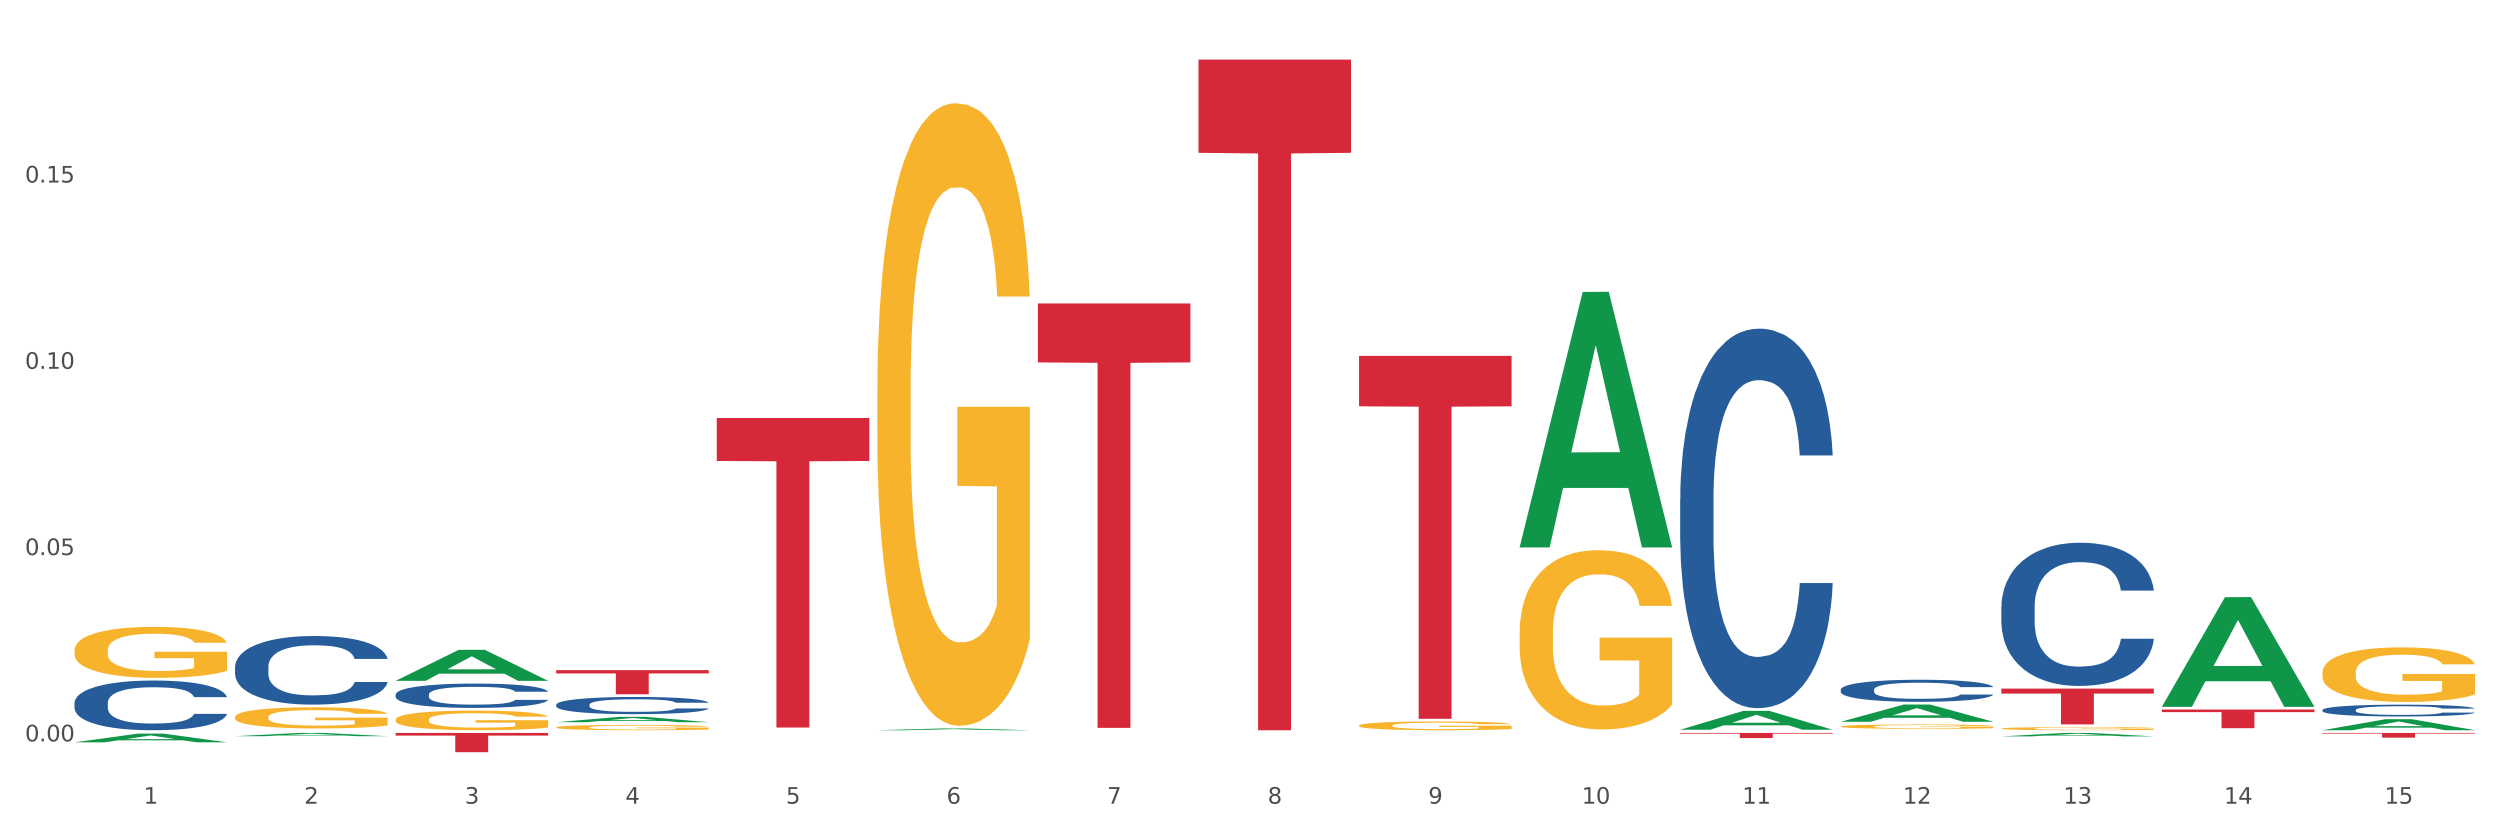 <?xml version="1.0" encoding="utf-8" standalone="no"?>
<!DOCTYPE svg PUBLIC "-//W3C//DTD SVG 1.1//EN"
  "http://www.w3.org/Graphics/SVG/1.1/DTD/svg11.dtd">
<svg xmlns:xlink="http://www.w3.org/1999/xlink" width="1080pt" height="360pt" viewBox="0 0 1080 360" xmlns="http://www.w3.org/2000/svg" version="1.1">
 <rect x="0" y="0" width="1080" height="360" fill="#333333" stroke="none"/>
 <defs>
  <style type="text/css">*{stroke-linejoin: round; stroke-linecap: butt}</style>
 </defs>
 <g id="figure_1">
  <g id="patch_1">
   <path d="M 0 360 
L 1080 360 
L 1080 0 
L 0 0 
z
" style="fill: #ffffff; stroke: #ffffff; stroke-linejoin: miter"/>
  </g>
  <g id="axes_1">
   <g id="matplotlib.axis_1">
    <g id="xtick_1">
     <g id="text_1">
      <!-- 1 -->
      <g style="fill: #4d4d4d" transform="translate(62.07 347.204) scale(0.096 -0.096)">
       <defs>
        <path id="DejaVuSans-31" d="M 794 531 
L 1825 531 
L 1825 4091 
L 703 3866 
L 703 4441 
L 1819 4666 
L 2450 4666 
L 2450 531 
L 3481 531 
L 3481 0 
L 794 0 
L 794 531 
z
" transform="scale(0.016)"/>
       </defs>
       <use xlink:href="#DejaVuSans-31"/>
      </g>
     </g>
    </g>
    <g id="xtick_2">
     <g id="text_2">
      <!-- 2 -->
      <g style="fill: #4d4d4d" transform="translate(131.436 347.204) scale(0.096 -0.096)">
       <defs>
        <path id="DejaVuSans-32" d="M 1228 531 
L 3431 531 
L 3431 0 
L 469 0 
L 469 531 
Q 828 903 1448 1529 
Q 2069 2156 2228 2338 
Q 2531 2678 2651 2914 
Q 2772 3150 2772 3378 
Q 2772 3750 2511 3984 
Q 2250 4219 1831 4219 
Q 1534 4219 1204 4116 
Q 875 4013 500 3803 
L 500 4441 
Q 881 4594 1212 4672 
Q 1544 4750 1819 4750 
Q 2544 4750 2975 4387 
Q 3406 4025 3406 3419 
Q 3406 3131 3298 2873 
Q 3191 2616 2906 2266 
Q 2828 2175 2409 1742 
Q 1991 1309 1228 531 
z
" transform="scale(0.016)"/>
       </defs>
       <use xlink:href="#DejaVuSans-32"/>
      </g>
     </g>
    </g>
    <g id="xtick_3">
     <g id="text_3">
      <!-- 3 -->
      <g style="fill: #4d4d4d" transform="translate(200.802 347.204) scale(0.096 -0.096)">
       <defs>
        <path id="DejaVuSans-33" d="M 2597 2516 
Q 3050 2419 3304 2112 
Q 3559 1806 3559 1356 
Q 3559 666 3084 287 
Q 2609 -91 1734 -91 
Q 1441 -91 1130 -33 
Q 819 25 488 141 
L 488 750 
Q 750 597 1062 519 
Q 1375 441 1716 441 
Q 2309 441 2620 675 
Q 2931 909 2931 1356 
Q 2931 1769 2642 2001 
Q 2353 2234 1838 2234 
L 1294 2234 
L 1294 2753 
L 1863 2753 
Q 2328 2753 2575 2939 
Q 2822 3125 2822 3475 
Q 2822 3834 2567 4026 
Q 2313 4219 1838 4219 
Q 1578 4219 1281 4162 
Q 984 4106 628 3988 
L 628 4550 
Q 988 4650 1302 4700 
Q 1616 4750 1894 4750 
Q 2613 4750 3031 4423 
Q 3450 4097 3450 3541 
Q 3450 3153 3228 2886 
Q 3006 2619 2597 2516 
z
" transform="scale(0.016)"/>
       </defs>
       <use xlink:href="#DejaVuSans-33"/>
      </g>
     </g>
    </g>
    <g id="xtick_4">
     <g id="text_4">
      <!-- 4 -->
      <g style="fill: #4d4d4d" transform="translate(270.169 347.204) scale(0.096 -0.096)">
       <defs>
        <path id="DejaVuSans-34" d="M 2419 4116 
L 825 1625 
L 2419 1625 
L 2419 4116 
z
M 2253 4666 
L 3047 4666 
L 3047 1625 
L 3713 1625 
L 3713 1100 
L 3047 1100 
L 3047 0 
L 2419 0 
L 2419 1100 
L 313 1100 
L 313 1709 
L 2253 4666 
z
" transform="scale(0.016)"/>
       </defs>
       <use xlink:href="#DejaVuSans-34"/>
      </g>
     </g>
    </g>
    <g id="xtick_5">
     <g id="text_5">
      <!-- 5 -->
      <g style="fill: #4d4d4d" transform="translate(339.535 347.204) scale(0.096 -0.096)">
       <defs>
        <path id="DejaVuSans-35" d="M 691 4666 
L 3169 4666 
L 3169 4134 
L 1269 4134 
L 1269 2991 
Q 1406 3038 1543 3061 
Q 1681 3084 1819 3084 
Q 2600 3084 3056 2656 
Q 3513 2228 3513 1497 
Q 3513 744 3044 326 
Q 2575 -91 1722 -91 
Q 1428 -91 1123 -41 
Q 819 9 494 109 
L 494 744 
Q 775 591 1075 516 
Q 1375 441 1709 441 
Q 2250 441 2565 725 
Q 2881 1009 2881 1497 
Q 2881 1984 2565 2268 
Q 2250 2553 1709 2553 
Q 1456 2553 1204 2497 
Q 953 2441 691 2322 
L 691 4666 
z
" transform="scale(0.016)"/>
       </defs>
       <use xlink:href="#DejaVuSans-35"/>
      </g>
     </g>
    </g>
    <g id="xtick_6">
     <g id="text_6">
      <!-- 6 -->
      <g style="fill: #4d4d4d" transform="translate(408.901 347.204) scale(0.096 -0.096)">
       <defs>
        <path id="DejaVuSans-36" d="M 2113 2584 
Q 1688 2584 1439 2293 
Q 1191 2003 1191 1497 
Q 1191 994 1439 701 
Q 1688 409 2113 409 
Q 2538 409 2786 701 
Q 3034 994 3034 1497 
Q 3034 2003 2786 2293 
Q 2538 2584 2113 2584 
z
M 3366 4563 
L 3366 3988 
Q 3128 4100 2886 4159 
Q 2644 4219 2406 4219 
Q 1781 4219 1451 3797 
Q 1122 3375 1075 2522 
Q 1259 2794 1537 2939 
Q 1816 3084 2150 3084 
Q 2853 3084 3261 2657 
Q 3669 2231 3669 1497 
Q 3669 778 3244 343 
Q 2819 -91 2113 -91 
Q 1303 -91 875 529 
Q 447 1150 447 2328 
Q 447 3434 972 4092 
Q 1497 4750 2381 4750 
Q 2619 4750 2861 4703 
Q 3103 4656 3366 4563 
z
" transform="scale(0.016)"/>
       </defs>
       <use xlink:href="#DejaVuSans-36"/>
      </g>
     </g>
    </g>
    <g id="xtick_7">
     <g id="text_7">
      <!-- 7 -->
      <g style="fill: #4d4d4d" transform="translate(478.267 347.204) scale(0.096 -0.096)">
       <defs>
        <path id="DejaVuSans-37" d="M 525 4666 
L 3525 4666 
L 3525 4397 
L 1831 0 
L 1172 0 
L 2766 4134 
L 525 4134 
L 525 4666 
z
" transform="scale(0.016)"/>
       </defs>
       <use xlink:href="#DejaVuSans-37"/>
      </g>
     </g>
    </g>
    <g id="xtick_8">
     <g id="text_8">
      <!-- 8 -->
      <g style="fill: #4d4d4d" transform="translate(547.634 347.204) scale(0.096 -0.096)">
       <defs>
        <path id="DejaVuSans-38" d="M 2034 2216 
Q 1584 2216 1326 1975 
Q 1069 1734 1069 1313 
Q 1069 891 1326 650 
Q 1584 409 2034 409 
Q 2484 409 2743 651 
Q 3003 894 3003 1313 
Q 3003 1734 2745 1975 
Q 2488 2216 2034 2216 
z
M 1403 2484 
Q 997 2584 770 2862 
Q 544 3141 544 3541 
Q 544 4100 942 4425 
Q 1341 4750 2034 4750 
Q 2731 4750 3128 4425 
Q 3525 4100 3525 3541 
Q 3525 3141 3298 2862 
Q 3072 2584 2669 2484 
Q 3125 2378 3379 2068 
Q 3634 1759 3634 1313 
Q 3634 634 3220 271 
Q 2806 -91 2034 -91 
Q 1263 -91 848 271 
Q 434 634 434 1313 
Q 434 1759 690 2068 
Q 947 2378 1403 2484 
z
M 1172 3481 
Q 1172 3119 1398 2916 
Q 1625 2713 2034 2713 
Q 2441 2713 2670 2916 
Q 2900 3119 2900 3481 
Q 2900 3844 2670 4047 
Q 2441 4250 2034 4250 
Q 1625 4250 1398 4047 
Q 1172 3844 1172 3481 
z
" transform="scale(0.016)"/>
       </defs>
       <use xlink:href="#DejaVuSans-38"/>
      </g>
     </g>
    </g>
    <g id="xtick_9">
     <g id="text_9">
      <!-- 9 -->
      <g style="fill: #4d4d4d" transform="translate(617 347.204) scale(0.096 -0.096)">
       <defs>
        <path id="DejaVuSans-39" d="M 703 97 
L 703 672 
Q 941 559 1184 500 
Q 1428 441 1663 441 
Q 2288 441 2617 861 
Q 2947 1281 2994 2138 
Q 2813 1869 2534 1725 
Q 2256 1581 1919 1581 
Q 1219 1581 811 2004 
Q 403 2428 403 3163 
Q 403 3881 828 4315 
Q 1253 4750 1959 4750 
Q 2769 4750 3195 4129 
Q 3622 3509 3622 2328 
Q 3622 1225 3098 567 
Q 2575 -91 1691 -91 
Q 1453 -91 1209 -44 
Q 966 3 703 97 
z
M 1959 2075 
Q 2384 2075 2632 2365 
Q 2881 2656 2881 3163 
Q 2881 3666 2632 3958 
Q 2384 4250 1959 4250 
Q 1534 4250 1286 3958 
Q 1038 3666 1038 3163 
Q 1038 2656 1286 2365 
Q 1534 2075 1959 2075 
z
" transform="scale(0.016)"/>
       </defs>
       <use xlink:href="#DejaVuSans-39"/>
      </g>
     </g>
    </g>
    <g id="xtick_10">
     <g id="text_10">
      <!-- 10 -->
      <g style="fill: #4d4d4d" transform="translate(683.312 347.204) scale(0.096 -0.096)">
       <defs>
        <path id="DejaVuSans-30" d="M 2034 4250 
Q 1547 4250 1301 3770 
Q 1056 3291 1056 2328 
Q 1056 1369 1301 889 
Q 1547 409 2034 409 
Q 2525 409 2770 889 
Q 3016 1369 3016 2328 
Q 3016 3291 2770 3770 
Q 2525 4250 2034 4250 
z
M 2034 4750 
Q 2819 4750 3233 4129 
Q 3647 3509 3647 2328 
Q 3647 1150 3233 529 
Q 2819 -91 2034 -91 
Q 1250 -91 836 529 
Q 422 1150 422 2328 
Q 422 3509 836 4129 
Q 1250 4750 2034 4750 
z
" transform="scale(0.016)"/>
       </defs>
       <use xlink:href="#DejaVuSans-31"/>
       <use xlink:href="#DejaVuSans-30" transform="translate(63.623 0)"/>
      </g>
     </g>
    </g>
    <g id="xtick_11">
     <g id="text_11">
      <!-- 11 -->
      <g style="fill: #4d4d4d" transform="translate(752.678 347.204) scale(0.096 -0.096)">
       <use xlink:href="#DejaVuSans-31"/>
       <use xlink:href="#DejaVuSans-31" transform="translate(63.623 0)"/>
      </g>
     </g>
    </g>
    <g id="xtick_12">
     <g id="text_12">
      <!-- 12 -->
      <g style="fill: #4d4d4d" transform="translate(822.044 347.204) scale(0.096 -0.096)">
       <use xlink:href="#DejaVuSans-31"/>
       <use xlink:href="#DejaVuSans-32" transform="translate(63.623 0)"/>
      </g>
     </g>
    </g>
    <g id="xtick_13">
     <g id="text_13">
      <!-- 13 -->
      <g style="fill: #4d4d4d" transform="translate(891.411 347.204) scale(0.096 -0.096)">
       <use xlink:href="#DejaVuSans-31"/>
       <use xlink:href="#DejaVuSans-33" transform="translate(63.623 0)"/>
      </g>
     </g>
    </g>
    <g id="xtick_14">
     <g id="text_14">
      <!-- 14 -->
      <g style="fill: #4d4d4d" transform="translate(960.777 347.204) scale(0.096 -0.096)">
       <use xlink:href="#DejaVuSans-31"/>
       <use xlink:href="#DejaVuSans-34" transform="translate(63.623 0)"/>
      </g>
     </g>
    </g>
    <g id="xtick_15">
     <g id="text_15">
      <!-- 15 -->
      <g style="fill: #4d4d4d" transform="translate(1030.143 347.204) scale(0.096 -0.096)">
       <use xlink:href="#DejaVuSans-31"/>
       <use xlink:href="#DejaVuSans-35" transform="translate(63.623 0)"/>
      </g>
     </g>
    </g>
    <g id="xtick_16"/>
    <g id="xtick_17"/>
    <g id="xtick_18"/>
    <g id="xtick_19"/>
    <g id="xtick_20"/>
    <g id="xtick_21"/>
    <g id="xtick_22"/>
    <g id="xtick_23"/>
    <g id="xtick_24"/>
    <g id="xtick_25"/>
    <g id="xtick_26"/>
    <g id="xtick_27"/>
    <g id="xtick_28"/>
    <g id="xtick_29"/>
   </g>
   <g id="matplotlib.axis_2">
    <g id="ytick_1">
     <g id="text_16">
      <!-- 0.00 -->
      <g style="fill: #4d4d4d" transform="translate(10.8 320.272) scale(0.096 -0.096)">
       <defs>
        <path id="DejaVuSans-2e" d="M 684 794 
L 1344 794 
L 1344 0 
L 684 0 
L 684 794 
z
" transform="scale(0.016)"/>
       </defs>
       <use xlink:href="#DejaVuSans-30"/>
       <use xlink:href="#DejaVuSans-2e" transform="translate(63.623 0)"/>
       <use xlink:href="#DejaVuSans-30" transform="translate(95.41 0)"/>
       <use xlink:href="#DejaVuSans-30" transform="translate(159.033 0)"/>
      </g>
     </g>
    </g>
    <g id="ytick_2">
     <g id="text_17">
      <!-- 0.05 -->
      <g style="fill: #4d4d4d" transform="translate(10.8 239.799) scale(0.096 -0.096)">
       <use xlink:href="#DejaVuSans-30"/>
       <use xlink:href="#DejaVuSans-2e" transform="translate(63.623 0)"/>
       <use xlink:href="#DejaVuSans-30" transform="translate(95.41 0)"/>
       <use xlink:href="#DejaVuSans-35" transform="translate(159.033 0)"/>
      </g>
     </g>
    </g>
    <g id="ytick_3">
     <g id="text_18">
      <!-- 0.10 -->
      <g style="fill: #4d4d4d" transform="translate(10.8 159.326) scale(0.096 -0.096)">
       <use xlink:href="#DejaVuSans-30"/>
       <use xlink:href="#DejaVuSans-2e" transform="translate(63.623 0)"/>
       <use xlink:href="#DejaVuSans-31" transform="translate(95.41 0)"/>
       <use xlink:href="#DejaVuSans-30" transform="translate(159.033 0)"/>
      </g>
     </g>
    </g>
    <g id="ytick_4">
     <g id="text_19">
      <!-- 0.15 -->
      <g style="fill: #4d4d4d" transform="translate(10.8 78.852) scale(0.096 -0.096)">
       <use xlink:href="#DejaVuSans-30"/>
       <use xlink:href="#DejaVuSans-2e" transform="translate(63.623 0)"/>
       <use xlink:href="#DejaVuSans-31" transform="translate(95.41 0)"/>
       <use xlink:href="#DejaVuSans-35" transform="translate(159.033 0)"/>
      </g>
     </g>
    </g>
    <g id="ytick_5"/>
    <g id="ytick_6"/>
    <g id="ytick_7"/>
    <g id="ytick_8"/>
   </g>
   <g id="PolyCollection_1">
    <path d="M 32.175 320.689 
L 32.243 320.686 
L 59.417 316.93 
L 70.695 316.927 
L 98.073 320.696 
L 85.029 320.696 
L 79.119 319.819 
L 51.061 319.819 
L 50.857 319.833 
L 45.151 320.696 
L 32.175 320.696 
L 32.175 320.689 
L 54.594 319.295 
L 75.586 319.291 
L 65.192 317.73 
L 65.056 317.723 
L 64.92 317.734 
L 54.526 319.291 
L 54.594 319.295 
L 32.175 320.689 
z
" clip-path="url(#p0878e2d51b)" style="fill: #109648"/>
    <path d="M 101.541 318.038 
L 101.609 318.037 
L 128.784 316.626 
L 140.061 316.625 
L 167.439 318.041 
L 154.395 318.041 
L 148.485 317.711 
L 120.427 317.711 
L 120.224 317.716 
L 114.517 318.041 
L 101.541 318.041 
L 101.541 318.038 
L 123.96 317.514 
L 144.952 317.513 
L 134.558 316.926 
L 134.422 316.924 
L 134.286 316.928 
L 123.892 317.513 
L 123.96 317.514 
L 101.541 318.038 
z
" clip-path="url(#p0878e2d51b)" style="fill: #109648"/>
    <path d="M 170.907 294.111 
L 170.975 294.098 
L 198.15 280.73 
L 209.427 280.717 
L 236.805 294.136 
L 223.762 294.136 
L 217.851 291.011 
L 189.794 291.011 
L 189.59 291.062 
L 183.883 294.136 
L 170.907 294.136 
L 170.907 294.111 
L 193.326 289.147 
L 214.319 289.134 
L 203.924 283.577 
L 203.788 283.552 
L 203.653 283.59 
L 193.258 289.134 
L 193.326 289.147 
L 170.907 294.111 
z
" clip-path="url(#p0878e2d51b)" style="fill: #109648"/>
    <path d="M 240.274 312 
L 240.342 311.998 
L 267.516 309.673 
L 278.793 309.671 
L 306.172 312.004 
L 293.128 312.004 
L 287.217 311.461 
L 259.16 311.461 
L 258.956 311.47 
L 253.249 312.004 
L 240.274 312.004 
L 240.274 312 
L 262.693 311.137 
L 283.685 311.134 
L 273.291 310.168 
L 273.155 310.164 
L 273.019 310.17 
L 262.625 311.134 
L 262.693 311.137 
L 240.274 312 
z
" clip-path="url(#p0878e2d51b)" style="fill: #109648"/>
    <path d="M 379.006 315.46 
L 379.074 315.459 
L 406.248 314.708 
L 417.526 314.708 
L 444.904 315.461 
L 431.86 315.461 
L 425.95 315.286 
L 397.892 315.286 
L 397.689 315.289 
L 391.982 315.461 
L 379.006 315.461 
L 379.006 315.46 
L 401.425 315.181 
L 422.417 315.18 
L 412.023 314.868 
L 411.887 314.867 
L 411.751 314.869 
L 401.357 315.18 
L 401.425 315.181 
L 379.006 315.46 
z
" clip-path="url(#p0878e2d51b)" style="fill: #109648"/>
    <path d="M 656.471 236.309 
L 656.539 236.205 
L 683.713 126.136 
L 694.991 126.032 
L 722.369 236.516 
L 709.325 236.516 
L 703.415 210.789 
L 675.357 210.789 
L 675.153 211.203 
L 669.447 236.516 
L 656.471 236.516 
L 656.471 236.309 
L 678.89 195.435 
L 699.882 195.331 
L 689.488 149.581 
L 689.352 149.374 
L 689.216 149.685 
L 678.822 195.331 
L 678.89 195.435 
L 656.471 236.309 
z
" clip-path="url(#p0878e2d51b)" style="fill: #109648"/>
    <path d="M 725.837 315.241 
L 725.905 315.234 
L 753.08 307.107 
L 764.357 307.099 
L 791.735 315.257 
L 778.691 315.257 
L 772.781 313.357 
L 744.723 313.357 
L 744.52 313.388 
L 738.813 315.257 
L 725.837 315.257 
L 725.837 315.241 
L 748.256 312.224 
L 769.248 312.216 
L 758.854 308.838 
L 758.718 308.823 
L 758.582 308.846 
L 748.188 312.216 
L 748.256 312.224 
L 725.837 315.241 
z
" clip-path="url(#p0878e2d51b)" style="fill: #109648"/>
    <path d="M 795.203 311.804 
L 795.271 311.797 
L 822.446 304.351 
L 833.723 304.344 
L 861.101 311.818 
L 848.058 311.818 
L 842.147 310.077 
L 814.09 310.077 
L 813.886 310.106 
L 808.179 311.818 
L 795.203 311.818 
L 795.203 311.804 
L 817.622 309.039 
L 838.615 309.032 
L 828.22 305.937 
L 828.084 305.923 
L 827.949 305.944 
L 817.554 309.032 
L 817.622 309.039 
L 795.203 311.804 
z
" clip-path="url(#p0878e2d51b)" style="fill: #109648"/>
    <path d="M 170.907 316.625 
L 236.805 316.625 
L 236.805 317.781 
L 210.883 317.789 
L 210.883 324.95 
L 196.673 324.95 
L 196.673 317.789 
L 170.907 317.781 
L 170.907 316.632 
L 170.907 316.625 
z
" clip-path="url(#p0878e2d51b)" style="fill: #d62839"/>
    <path d="M 1003.302 315.452 
L 1003.37 315.448 
L 1030.544 310.685 
L 1041.822 310.681 
L 1069.2 315.461 
L 1056.156 315.461 
L 1050.246 314.348 
L 1022.188 314.348 
L 1021.984 314.366 
L 1016.278 315.461 
L 1003.302 315.461 
L 1003.302 315.452 
L 1025.721 313.684 
L 1046.713 313.679 
L 1036.319 311.7 
L 1036.183 311.691 
L 1036.047 311.704 
L 1025.653 313.679 
L 1025.721 313.684 
L 1003.302 315.452 
z
" clip-path="url(#p0878e2d51b)" style="fill: #109648"/>
    <path d="M 448.372 131.086 
L 514.27 131.086 
L 514.27 156.566 
L 488.348 156.738 
L 488.348 314.438 
L 474.138 314.438 
L 474.138 156.738 
L 448.372 156.566 
L 448.372 131.259 
L 448.372 131.086 
z
" clip-path="url(#p0878e2d51b)" style="fill: #d62839"/>
    <path d="M 309.64 180.564 
L 375.538 180.564 
L 375.538 199.147 
L 349.616 199.272 
L 349.616 314.28 
L 335.406 314.28 
L 335.406 199.272 
L 309.64 199.147 
L 309.64 180.69 
L 309.64 180.564 
z
" clip-path="url(#p0878e2d51b)" style="fill: #d62839"/>
    <path d="M 864.57 318.116 
L 864.638 318.115 
L 891.812 316.626 
L 903.089 316.625 
L 930.468 318.119 
L 917.424 318.119 
L 911.513 317.771 
L 883.456 317.771 
L 883.252 317.777 
L 877.545 318.119 
L 864.57 318.119 
L 864.57 318.116 
L 886.989 317.563 
L 907.981 317.562 
L 897.587 316.943 
L 897.451 316.94 
L 897.315 316.945 
L 886.921 317.562 
L 886.989 317.563 
L 864.57 318.116 
z
" clip-path="url(#p0878e2d51b)" style="fill: #109648"/>
    <path d="M 240.274 289.489 
L 306.172 289.489 
L 306.172 290.94 
L 280.25 290.949 
L 280.25 299.926 
L 266.039 299.926 
L 266.039 290.949 
L 240.274 290.94 
L 240.274 289.499 
L 240.274 289.489 
z
" clip-path="url(#p0878e2d51b)" style="fill: #d62839"/>
    <path d="M 933.936 305.268 
L 934.004 305.224 
L 961.178 257.984 
L 972.456 257.94 
L 999.834 305.357 
L 986.79 305.357 
L 980.88 294.315 
L 952.822 294.315 
L 952.618 294.494 
L 946.912 305.357 
L 933.936 305.357 
L 933.936 305.268 
L 956.355 287.726 
L 977.347 287.681 
L 966.953 268.047 
L 966.817 267.958 
L 966.681 268.091 
L 956.287 287.681 
L 956.355 287.726 
L 933.936 305.268 
z
" clip-path="url(#p0878e2d51b)" style="fill: #109648"/>
    <path d="M 864.57 297.486 
L 930.468 297.486 
L 930.468 299.634 
L 904.546 299.648 
L 904.546 312.942 
L 890.335 312.942 
L 890.335 299.648 
L 864.57 299.634 
L 864.57 297.501 
L 864.57 297.486 
z
" clip-path="url(#p0878e2d51b)" style="fill: #d62839"/>
    <path d="M 170.907 310.9 
L 170.985 310.892 
L 170.985 310.613 
L 171.141 310.373 
L 171.919 309.792 
L 173.086 309.312 
L 173.942 309.056 
L 174.798 308.847 
L 175.809 308.638 
L 177.054 308.421 
L 179.31 308.104 
L 180.71 307.941 
L 182.422 307.771 
L 185.534 307.523 
L 187.79 307.384 
L 190.124 307.267 
L 193.937 307.128 
L 196.426 307.066 
L 199.072 307.02 
L 202.261 306.989 
L 204.673 306.981 
L 209.964 307.004 
L 214.476 307.074 
L 216.655 307.128 
L 219.456 307.221 
L 220.934 307.283 
L 223.346 307.407 
L 225.835 307.57 
L 227.547 307.709 
L 230.114 307.972 
L 232.059 308.236 
L 233.849 308.561 
L 234.783 308.785 
L 235.483 308.994 
L 236.105 309.235 
L 236.728 309.614 
L 222.723 309.614 
L 222.179 309.343 
L 221.323 309.087 
L 220.078 308.84 
L 218.989 308.685 
L 217.122 308.491 
L 215.41 308.367 
L 213.62 308.274 
L 211.442 308.197 
L 209.73 308.158 
L 207.319 308.127 
L 202.573 308.135 
L 199.383 308.197 
L 197.204 308.274 
L 195.804 308.344 
L 194.559 308.421 
L 193.159 308.53 
L 191.525 308.692 
L 190.358 308.84 
L 189.191 309.025 
L 188.257 309.211 
L 187.401 309.428 
L 186.701 309.661 
L 186.157 309.901 
L 185.69 310.195 
L 185.301 310.683 
L 185.301 311.744 
L 185.456 311.984 
L 185.845 312.301 
L 186.312 312.541 
L 187.09 312.828 
L 187.79 313.022 
L 189.113 313.3 
L 190.591 313.533 
L 191.758 313.68 
L 192.925 313.804 
L 194.948 313.974 
L 197.204 314.114 
L 199.149 314.199 
L 201.795 314.276 
L 203.584 314.307 
L 205.14 314.323 
L 208.952 314.323 
L 211.675 314.299 
L 214.71 314.245 
L 217.044 314.176 
L 218.989 314.09 
L 221.167 313.951 
L 222.568 313.819 
L 222.568 312.201 
L 205.451 312.193 
L 205.451 311.116 
L 236.805 311.116 
L 236.805 314.276 
L 235.483 314.439 
L 234.004 314.586 
L 232.448 314.718 
L 230.114 314.88 
L 227.314 315.035 
L 224.824 315.144 
L 222.179 315.237 
L 219.067 315.322 
L 215.021 315.399 
L 212.531 315.43 
L 209.419 315.453 
L 205.763 315.461 
L 202.573 315.446 
L 199.461 315.407 
L 196.193 315.337 
L 193.003 315.237 
L 190.591 315.136 
L 188.179 315.012 
L 185.612 314.849 
L 183.589 314.694 
L 182.033 314.555 
L 180.321 314.377 
L 178.454 314.145 
L 177.054 313.935 
L 175.809 313.719 
L 174.486 313.44 
L 173.553 313.2 
L 172.619 312.898 
L 172.074 312.673 
L 171.452 312.325 
L 170.985 311.837 
L 170.907 310.9 
z
" clip-path="url(#p0878e2d51b)" style="fill: #f7b32b"/>
    <path d="M 240.274 314.227 
L 240.351 314.225 
L 240.351 314.15 
L 240.507 314.085 
L 241.285 313.928 
L 242.452 313.798 
L 243.308 313.729 
L 244.164 313.672 
L 245.175 313.616 
L 246.42 313.557 
L 248.676 313.471 
L 250.077 313.427 
L 251.788 313.381 
L 254.9 313.314 
L 257.157 313.277 
L 259.491 313.245 
L 263.303 313.207 
L 265.793 313.191 
L 268.438 313.178 
L 271.628 313.17 
L 274.04 313.168 
L 279.33 313.174 
L 283.843 313.193 
L 286.021 313.207 
L 288.822 313.233 
L 290.3 313.249 
L 292.712 313.283 
L 295.202 313.327 
L 296.913 313.365 
L 299.481 313.436 
L 301.426 313.507 
L 303.215 313.595 
L 304.149 313.656 
L 304.849 313.712 
L 305.471 313.777 
L 306.094 313.88 
L 292.089 313.88 
L 291.545 313.806 
L 290.689 313.737 
L 289.444 313.67 
L 288.355 313.628 
L 286.488 313.576 
L 284.776 313.543 
L 282.987 313.517 
L 280.808 313.496 
L 279.097 313.486 
L 276.685 313.478 
L 271.939 313.48 
L 268.749 313.496 
L 266.571 313.517 
L 265.17 313.536 
L 263.925 313.557 
L 262.525 313.587 
L 260.891 313.631 
L 259.724 313.67 
L 258.557 313.721 
L 257.623 313.771 
L 256.768 313.83 
L 256.067 313.892 
L 255.523 313.957 
L 255.056 314.037 
L 254.667 314.169 
L 254.667 314.456 
L 254.823 314.521 
L 255.212 314.607 
L 255.678 314.671 
L 256.456 314.749 
L 257.157 314.801 
L 258.479 314.877 
L 259.957 314.94 
L 261.124 314.979 
L 262.291 315.013 
L 264.314 315.059 
L 266.571 315.097 
L 268.516 315.12 
L 271.161 315.141 
L 272.95 315.149 
L 274.506 315.153 
L 278.319 315.153 
L 281.042 315.147 
L 284.076 315.132 
L 286.41 315.113 
L 288.355 315.09 
L 290.533 315.053 
L 291.934 315.017 
L 291.934 314.579 
L 274.818 314.577 
L 274.818 314.286 
L 306.172 314.286 
L 306.172 315.141 
L 304.849 315.185 
L 303.371 315.224 
L 301.815 315.26 
L 299.481 315.304 
L 296.68 315.346 
L 294.19 315.375 
L 291.545 315.4 
L 288.433 315.423 
L 284.387 315.444 
L 281.897 315.453 
L 278.785 315.459 
L 275.129 315.461 
L 271.939 315.457 
L 268.827 315.446 
L 265.559 315.428 
L 262.369 315.4 
L 259.957 315.373 
L 257.546 315.34 
L 254.978 315.296 
L 252.955 315.254 
L 251.399 315.216 
L 249.688 315.168 
L 247.82 315.105 
L 246.42 315.049 
L 245.175 314.99 
L 243.853 314.914 
L 242.919 314.85 
L 241.985 314.768 
L 241.441 314.707 
L 240.818 314.613 
L 240.351 314.481 
L 240.274 314.227 
z
" clip-path="url(#p0878e2d51b)" style="fill: #f7b32b"/>
    <path d="M 587.105 313.434 
L 587.183 313.431 
L 587.183 313.307 
L 587.338 313.2 
L 588.116 312.942 
L 589.283 312.728 
L 590.139 312.615 
L 590.995 312.522 
L 592.006 312.429 
L 593.251 312.333 
L 595.507 312.192 
L 596.908 312.119 
L 598.619 312.044 
L 601.731 311.933 
L 603.988 311.872 
L 606.322 311.82 
L 610.134 311.758 
L 612.624 311.73 
L 615.269 311.71 
L 618.459 311.696 
L 620.871 311.693 
L 626.161 311.703 
L 630.674 311.734 
L 632.852 311.758 
L 635.653 311.799 
L 637.131 311.827 
L 639.543 311.882 
L 642.033 311.954 
L 643.744 312.016 
L 646.312 312.133 
L 648.257 312.25 
L 650.046 312.395 
L 650.98 312.494 
L 651.68 312.587 
L 652.302 312.694 
L 652.925 312.863 
L 638.921 312.863 
L 638.376 312.742 
L 637.52 312.629 
L 636.275 312.519 
L 635.186 312.45 
L 633.319 312.364 
L 631.607 312.309 
L 629.818 312.267 
L 627.639 312.233 
L 625.928 312.216 
L 623.516 312.202 
L 618.77 312.205 
L 615.58 312.233 
L 613.402 312.267 
L 612.001 312.298 
L 610.756 312.333 
L 609.356 312.381 
L 607.722 312.453 
L 606.555 312.519 
L 605.388 312.601 
L 604.455 312.684 
L 603.599 312.78 
L 602.898 312.883 
L 602.354 312.99 
L 601.887 313.121 
L 601.498 313.338 
L 601.498 313.809 
L 601.654 313.916 
L 602.043 314.057 
L 602.509 314.164 
L 603.287 314.291 
L 603.988 314.377 
L 605.31 314.501 
L 606.789 314.604 
L 607.956 314.67 
L 609.123 314.725 
L 611.145 314.8 
L 613.402 314.862 
L 615.347 314.9 
L 617.992 314.935 
L 619.781 314.948 
L 621.337 314.955 
L 625.15 314.955 
L 627.873 314.945 
L 630.907 314.921 
L 633.241 314.89 
L 635.186 314.852 
L 637.365 314.79 
L 638.765 314.732 
L 638.765 314.012 
L 621.649 314.009 
L 621.649 313.53 
L 653.003 313.53 
L 653.003 314.935 
L 651.68 315.007 
L 650.202 315.072 
L 648.646 315.131 
L 646.312 315.203 
L 643.511 315.272 
L 641.021 315.32 
L 638.376 315.361 
L 635.264 315.399 
L 631.218 315.434 
L 628.729 315.447 
L 625.617 315.458 
L 621.96 315.461 
L 618.77 315.454 
L 615.658 315.437 
L 612.39 315.406 
L 609.2 315.361 
L 606.789 315.317 
L 604.377 315.262 
L 601.809 315.189 
L 599.786 315.12 
L 598.23 315.058 
L 596.519 314.979 
L 594.652 314.876 
L 593.251 314.783 
L 592.006 314.687 
L 590.684 314.563 
L 589.75 314.456 
L 588.816 314.322 
L 588.272 314.222 
L 587.649 314.067 
L 587.183 313.85 
L 587.105 313.434 
z
" clip-path="url(#p0878e2d51b)" style="fill: #f7b32b"/>
    <path d="M 379.006 168.873 
L 379.084 168.627 
L 379.084 159.785 
L 379.24 152.171 
L 380.018 133.749 
L 381.185 118.52 
L 382.04 110.415 
L 382.896 103.783 
L 383.908 97.151 
L 385.152 90.274 
L 387.409 80.203 
L 388.809 75.045 
L 390.521 69.642 
L 393.633 61.782 
L 395.889 57.361 
L 398.223 53.676 
L 402.035 49.255 
L 404.525 47.29 
L 407.17 45.816 
L 410.36 44.834 
L 412.772 44.588 
L 418.062 45.325 
L 422.575 47.536 
L 424.753 49.255 
L 427.554 52.203 
L 429.032 54.167 
L 431.444 58.097 
L 433.934 63.255 
L 435.646 67.677 
L 438.213 76.028 
L 440.158 84.379 
L 441.948 94.695 
L 442.881 101.818 
L 443.581 108.45 
L 444.204 116.064 
L 444.826 128.1 
L 430.822 128.1 
L 430.277 119.503 
L 429.422 111.397 
L 428.177 103.537 
L 427.087 98.625 
L 425.22 92.485 
L 423.509 88.555 
L 421.719 85.607 
L 419.541 83.151 
L 417.829 81.923 
L 415.417 80.94 
L 410.671 81.186 
L 407.481 83.151 
L 405.303 85.607 
L 403.903 87.818 
L 402.658 90.274 
L 401.257 93.713 
L 399.624 98.871 
L 398.456 103.537 
L 397.289 109.432 
L 396.356 115.327 
L 395.5 122.205 
L 394.8 129.573 
L 394.255 137.188 
L 393.788 146.521 
L 393.399 161.996 
L 393.399 195.646 
L 393.555 203.26 
L 393.944 213.331 
L 394.411 220.945 
L 395.189 230.033 
L 395.889 236.173 
L 397.212 245.016 
L 398.69 252.384 
L 399.857 257.051 
L 401.024 260.981 
L 403.047 266.385 
L 405.303 270.806 
L 407.248 273.508 
L 409.893 275.964 
L 411.683 276.947 
L 413.239 277.438 
L 417.051 277.438 
L 419.774 276.701 
L 422.808 274.982 
L 425.142 272.771 
L 427.087 270.069 
L 429.266 265.648 
L 430.666 261.472 
L 430.666 210.137 
L 413.55 209.892 
L 413.55 175.75 
L 444.904 175.75 
L 444.904 275.964 
L 443.581 281.122 
L 442.103 285.789 
L 440.547 289.965 
L 438.213 295.123 
L 435.412 300.035 
L 432.923 303.474 
L 430.277 306.421 
L 427.165 309.123 
L 423.12 311.579 
L 420.63 312.562 
L 417.518 313.299 
L 413.861 313.544 
L 410.671 313.053 
L 407.559 311.825 
L 404.292 309.614 
L 401.102 306.421 
L 398.69 303.228 
L 396.278 299.298 
L 393.711 294.14 
L 391.688 289.228 
L 390.132 284.806 
L 388.42 279.157 
L 386.553 271.789 
L 385.152 265.157 
L 383.908 258.279 
L 382.585 249.437 
L 381.651 241.823 
L 380.718 232.243 
L 380.173 225.12 
L 379.551 214.067 
L 379.084 198.593 
L 379.006 168.873 
z
" clip-path="url(#p0878e2d51b)" style="fill: #f7b32b"/>
    <path d="M 32.175 280.987 
L 32.253 280.967 
L 32.253 280.243 
L 32.408 279.62 
L 33.186 278.112 
L 34.353 276.866 
L 35.209 276.203 
L 36.065 275.66 
L 37.076 275.118 
L 38.321 274.555 
L 40.578 273.731 
L 41.978 273.309 
L 43.69 272.866 
L 46.802 272.223 
L 49.058 271.861 
L 51.392 271.56 
L 55.204 271.198 
L 57.694 271.037 
L 60.339 270.917 
L 63.529 270.836 
L 65.941 270.816 
L 71.231 270.876 
L 75.744 271.057 
L 77.922 271.198 
L 80.723 271.439 
L 82.201 271.6 
L 84.613 271.922 
L 87.103 272.344 
L 88.815 272.706 
L 91.382 273.389 
L 93.327 274.072 
L 95.116 274.917 
L 96.05 275.499 
L 96.75 276.042 
L 97.373 276.665 
L 97.995 277.65 
L 83.991 277.65 
L 83.446 276.947 
L 82.59 276.283 
L 81.346 275.64 
L 80.256 275.238 
L 78.389 274.736 
L 76.677 274.414 
L 74.888 274.173 
L 72.71 273.972 
L 70.998 273.871 
L 68.586 273.791 
L 63.84 273.811 
L 60.65 273.972 
L 58.472 274.173 
L 57.071 274.354 
L 55.827 274.555 
L 54.426 274.836 
L 52.792 275.258 
L 51.625 275.64 
L 50.458 276.123 
L 49.525 276.605 
L 48.669 277.168 
L 47.969 277.771 
L 47.424 278.394 
L 46.957 279.158 
L 46.568 280.424 
L 46.568 283.178 
L 46.724 283.801 
L 47.113 284.625 
L 47.58 285.248 
L 48.358 285.991 
L 49.058 286.494 
L 50.381 287.218 
L 51.859 287.821 
L 53.026 288.202 
L 54.193 288.524 
L 56.216 288.966 
L 58.472 289.328 
L 60.417 289.549 
L 63.062 289.75 
L 64.852 289.831 
L 66.408 289.871 
L 70.22 289.871 
L 72.943 289.81 
L 75.977 289.67 
L 78.311 289.489 
L 80.256 289.268 
L 82.435 288.906 
L 83.835 288.564 
L 83.835 284.363 
L 66.719 284.343 
L 66.719 281.549 
L 98.073 281.549 
L 98.073 289.75 
L 96.75 290.172 
L 95.272 290.554 
L 93.716 290.896 
L 91.382 291.318 
L 88.581 291.72 
L 86.091 292.001 
L 83.446 292.242 
L 80.334 292.464 
L 76.288 292.665 
L 73.799 292.745 
L 70.687 292.805 
L 67.03 292.825 
L 63.84 292.785 
L 60.728 292.685 
L 57.461 292.504 
L 54.271 292.242 
L 51.859 291.981 
L 49.447 291.66 
L 46.879 291.238 
L 44.857 290.836 
L 43.301 290.474 
L 41.589 290.011 
L 39.722 289.408 
L 38.321 288.866 
L 37.076 288.303 
L 35.754 287.579 
L 34.82 286.956 
L 33.887 286.172 
L 33.342 285.589 
L 32.72 284.685 
L 32.253 283.419 
L 32.175 280.987 
z
" clip-path="url(#p0878e2d51b)" style="fill: #f7b32b"/>
    <path d="M 101.541 309.775 
L 101.619 309.766 
L 101.619 309.466 
L 101.775 309.208 
L 102.553 308.583 
L 103.72 308.067 
L 104.575 307.792 
L 105.431 307.567 
L 106.443 307.342 
L 107.688 307.109 
L 109.944 306.767 
L 111.344 306.592 
L 113.056 306.409 
L 116.168 306.143 
L 118.424 305.993 
L 120.758 305.868 
L 124.57 305.718 
L 127.06 305.651 
L 129.705 305.601 
L 132.895 305.568 
L 135.307 305.559 
L 140.598 305.584 
L 145.11 305.659 
L 147.289 305.718 
L 150.089 305.818 
L 151.568 305.884 
L 153.979 306.018 
L 156.469 306.192 
L 158.181 306.342 
L 160.748 306.626 
L 162.693 306.909 
L 164.483 307.259 
L 165.416 307.5 
L 166.117 307.725 
L 166.739 307.984 
L 167.361 308.392 
L 153.357 308.392 
L 152.812 308.1 
L 151.957 307.825 
L 150.712 307.559 
L 149.623 307.392 
L 147.755 307.184 
L 146.044 307.051 
L 144.254 306.951 
L 142.076 306.867 
L 140.364 306.826 
L 137.952 306.792 
L 133.206 306.801 
L 130.017 306.867 
L 127.838 306.951 
L 126.438 307.026 
L 125.193 307.109 
L 123.792 307.225 
L 122.159 307.4 
L 120.992 307.559 
L 119.825 307.759 
L 118.891 307.959 
L 118.035 308.192 
L 117.335 308.442 
L 116.79 308.7 
L 116.324 309.017 
L 115.935 309.541 
L 115.935 310.683 
L 116.09 310.941 
L 116.479 311.282 
L 116.946 311.541 
L 117.724 311.849 
L 118.424 312.057 
L 119.747 312.357 
L 121.225 312.607 
L 122.392 312.765 
L 123.559 312.898 
L 125.582 313.082 
L 127.838 313.232 
L 129.783 313.323 
L 132.428 313.407 
L 134.218 313.44 
L 135.774 313.457 
L 139.586 313.457 
L 142.309 313.432 
L 145.343 313.373 
L 147.678 313.298 
L 149.623 313.207 
L 151.801 313.057 
L 153.201 312.915 
L 153.201 311.174 
L 136.085 311.166 
L 136.085 310.008 
L 167.439 310.008 
L 167.439 313.407 
L 166.117 313.582 
L 164.638 313.74 
L 163.082 313.881 
L 160.748 314.056 
L 157.947 314.223 
L 155.458 314.34 
L 152.812 314.44 
L 149.7 314.531 
L 145.655 314.615 
L 143.165 314.648 
L 140.053 314.673 
L 136.396 314.681 
L 133.206 314.665 
L 130.094 314.623 
L 126.827 314.548 
L 123.637 314.44 
L 121.225 314.331 
L 118.813 314.198 
L 116.246 314.023 
L 114.223 313.856 
L 112.667 313.707 
L 110.955 313.515 
L 109.088 313.265 
L 107.688 313.04 
L 106.443 312.807 
L 105.12 312.507 
L 104.186 312.249 
L 103.253 311.924 
L 102.708 311.682 
L 102.086 311.307 
L 101.619 310.783 
L 101.541 309.775 
z
" clip-path="url(#p0878e2d51b)" style="fill: #f7b32b"/>
    <path d="M 795.203 313.847 
L 795.281 313.845 
L 795.281 313.783 
L 795.437 313.73 
L 796.215 313.602 
L 797.382 313.496 
L 798.238 313.44 
L 799.094 313.393 
L 800.105 313.347 
L 801.35 313.299 
L 803.606 313.229 
L 805.006 313.193 
L 806.718 313.156 
L 809.83 313.101 
L 812.086 313.07 
L 814.42 313.045 
L 818.233 313.014 
L 820.722 313 
L 823.368 312.99 
L 826.557 312.983 
L 828.969 312.981 
L 834.26 312.987 
L 838.772 313.002 
L 840.951 313.014 
L 843.752 313.034 
L 845.23 313.048 
L 847.642 313.075 
L 850.131 313.111 
L 851.843 313.142 
L 854.41 313.2 
L 856.355 313.258 
L 858.145 313.33 
L 859.078 313.38 
L 859.779 313.426 
L 860.401 313.479 
L 861.024 313.563 
L 847.019 313.563 
L 846.475 313.503 
L 845.619 313.446 
L 844.374 313.392 
L 843.285 313.358 
L 841.418 313.315 
L 839.706 313.287 
L 837.916 313.267 
L 835.738 313.25 
L 834.026 313.241 
L 831.615 313.234 
L 826.869 313.236 
L 823.679 313.25 
L 821.5 313.267 
L 820.1 313.282 
L 818.855 313.299 
L 817.455 313.323 
L 815.821 313.359 
L 814.654 313.392 
L 813.487 313.433 
L 812.553 313.474 
L 811.697 313.522 
L 810.997 313.573 
L 810.453 313.626 
L 809.986 313.691 
L 809.597 313.799 
L 809.597 314.033 
L 809.752 314.086 
L 810.141 314.156 
L 810.608 314.209 
L 811.386 314.272 
L 812.086 314.315 
L 813.409 314.377 
L 814.887 314.428 
L 816.054 314.46 
L 817.221 314.488 
L 819.244 314.525 
L 821.5 314.556 
L 823.445 314.575 
L 826.091 314.592 
L 827.88 314.599 
L 829.436 314.602 
L 833.248 314.602 
L 835.971 314.597 
L 839.006 314.585 
L 841.34 314.57 
L 843.285 314.551 
L 845.463 314.52 
L 846.864 314.491 
L 846.864 314.134 
L 829.747 314.132 
L 829.747 313.894 
L 861.101 313.894 
L 861.101 314.592 
L 859.779 314.628 
L 858.3 314.66 
L 856.744 314.689 
L 854.41 314.725 
L 851.61 314.759 
L 849.12 314.783 
L 846.475 314.804 
L 843.363 314.823 
L 839.317 314.84 
L 836.827 314.847 
L 833.715 314.852 
L 830.059 314.854 
L 826.869 314.85 
L 823.757 314.842 
L 820.489 314.826 
L 817.299 314.804 
L 814.887 314.782 
L 812.475 314.754 
L 809.908 314.718 
L 807.885 314.684 
L 806.329 314.653 
L 804.617 314.614 
L 802.75 314.563 
L 801.35 314.517 
L 800.105 314.469 
L 798.782 314.407 
L 797.849 314.354 
L 796.915 314.288 
L 796.37 314.238 
L 795.748 314.161 
L 795.281 314.053 
L 795.203 313.847 
z
" clip-path="url(#p0878e2d51b)" style="fill: #f7b32b"/>
    <path d="M 656.471 273.475 
L 656.549 273.404 
L 656.549 270.858 
L 656.704 268.665 
L 657.482 263.359 
L 658.649 258.973 
L 659.505 256.639 
L 660.361 254.729 
L 661.372 252.818 
L 662.617 250.838 
L 664.874 247.937 
L 666.274 246.452 
L 667.986 244.895 
L 671.098 242.632 
L 673.354 241.358 
L 675.688 240.297 
L 679.5 239.024 
L 681.99 238.458 
L 684.635 238.033 
L 687.825 237.75 
L 690.237 237.68 
L 695.527 237.892 
L 700.04 238.529 
L 702.218 239.024 
L 705.019 239.873 
L 706.497 240.439 
L 708.909 241.571 
L 711.399 243.056 
L 713.111 244.329 
L 715.678 246.735 
L 717.623 249.14 
L 719.412 252.111 
L 720.346 254.163 
L 721.046 256.073 
L 721.669 258.266 
L 722.291 261.732 
L 708.287 261.732 
L 707.742 259.256 
L 706.886 256.922 
L 705.642 254.658 
L 704.552 253.243 
L 702.685 251.474 
L 700.973 250.343 
L 699.184 249.494 
L 697.006 248.786 
L 695.294 248.432 
L 692.882 248.15 
L 688.136 248.22 
L 684.946 248.786 
L 682.768 249.494 
L 681.367 250.13 
L 680.123 250.838 
L 678.722 251.828 
L 677.088 253.314 
L 675.921 254.658 
L 674.754 256.356 
L 673.821 258.053 
L 672.965 260.034 
L 672.265 262.156 
L 671.72 264.349 
L 671.253 267.038 
L 670.864 271.494 
L 670.864 281.186 
L 671.02 283.379 
L 671.409 286.279 
L 671.876 288.472 
L 672.654 291.09 
L 673.354 292.858 
L 674.677 295.405 
L 676.155 297.527 
L 677.322 298.871 
L 678.489 300.003 
L 680.512 301.56 
L 682.768 302.833 
L 684.713 303.611 
L 687.358 304.319 
L 689.148 304.602 
L 690.704 304.743 
L 694.516 304.743 
L 697.239 304.531 
L 700.273 304.036 
L 702.607 303.399 
L 704.552 302.621 
L 706.731 301.347 
L 708.131 300.145 
L 708.131 285.36 
L 691.015 285.289 
L 691.015 275.456 
L 722.369 275.456 
L 722.369 304.319 
L 721.046 305.804 
L 719.568 307.148 
L 718.012 308.351 
L 715.678 309.836 
L 712.877 311.251 
L 710.387 312.242 
L 707.742 313.091 
L 704.63 313.869 
L 700.584 314.576 
L 698.095 314.859 
L 694.983 315.071 
L 691.326 315.142 
L 688.136 315.001 
L 685.024 314.647 
L 681.756 314.01 
L 678.567 313.091 
L 676.155 312.171 
L 673.743 311.039 
L 671.175 309.554 
L 669.153 308.139 
L 667.597 306.865 
L 665.885 305.238 
L 664.018 303.116 
L 662.617 301.206 
L 661.372 299.225 
L 660.05 296.678 
L 659.116 294.485 
L 658.183 291.727 
L 657.638 289.675 
L 657.016 286.492 
L 656.549 282.035 
L 656.471 273.475 
z
" clip-path="url(#p0878e2d51b)" style="fill: #f7b32b"/>
    <path d="M 1003.302 290.563 
L 1003.38 290.541 
L 1003.38 289.766 
L 1003.535 289.098 
L 1004.314 287.482 
L 1005.481 286.147 
L 1006.336 285.436 
L 1007.192 284.854 
L 1008.204 284.273 
L 1009.448 283.67 
L 1011.705 282.787 
L 1013.105 282.334 
L 1014.817 281.86 
L 1017.929 281.171 
L 1020.185 280.783 
L 1022.519 280.46 
L 1026.331 280.072 
L 1028.821 279.9 
L 1031.466 279.771 
L 1034.656 279.685 
L 1037.068 279.663 
L 1042.358 279.728 
L 1046.871 279.922 
L 1049.049 280.072 
L 1051.85 280.331 
L 1053.328 280.503 
L 1055.74 280.848 
L 1058.23 281.3 
L 1059.942 281.688 
L 1062.509 282.42 
L 1064.454 283.153 
L 1066.244 284.057 
L 1067.177 284.682 
L 1067.877 285.264 
L 1068.5 285.932 
L 1069.122 286.987 
L 1055.118 286.987 
L 1054.573 286.233 
L 1053.717 285.522 
L 1052.473 284.833 
L 1051.383 284.402 
L 1049.516 283.864 
L 1047.805 283.519 
L 1046.015 283.26 
L 1043.837 283.045 
L 1042.125 282.937 
L 1039.713 282.851 
L 1034.967 282.873 
L 1031.777 283.045 
L 1029.599 283.26 
L 1028.199 283.454 
L 1026.954 283.67 
L 1025.553 283.971 
L 1023.919 284.424 
L 1022.752 284.833 
L 1021.585 285.35 
L 1020.652 285.867 
L 1019.796 286.47 
L 1019.096 287.116 
L 1018.551 287.784 
L 1018.084 288.603 
L 1017.695 289.96 
L 1017.695 292.911 
L 1017.851 293.579 
L 1018.24 294.462 
L 1018.707 295.13 
L 1019.485 295.927 
L 1020.185 296.465 
L 1021.508 297.241 
L 1022.986 297.887 
L 1024.153 298.296 
L 1025.32 298.641 
L 1027.343 299.115 
L 1029.599 299.502 
L 1031.544 299.739 
L 1034.189 299.955 
L 1035.979 300.041 
L 1037.535 300.084 
L 1041.347 300.084 
L 1044.07 300.019 
L 1047.104 299.869 
L 1049.438 299.675 
L 1051.383 299.438 
L 1053.562 299.05 
L 1054.962 298.684 
L 1054.962 294.182 
L 1037.846 294.16 
L 1037.846 291.166 
L 1069.2 291.166 
L 1069.2 299.955 
L 1067.877 300.407 
L 1066.399 300.816 
L 1064.843 301.183 
L 1062.509 301.635 
L 1059.708 302.066 
L 1057.219 302.367 
L 1054.573 302.626 
L 1051.461 302.863 
L 1047.416 303.078 
L 1044.926 303.164 
L 1041.814 303.229 
L 1038.157 303.25 
L 1034.967 303.207 
L 1031.855 303.1 
L 1028.588 302.906 
L 1025.398 302.626 
L 1022.986 302.346 
L 1020.574 302.001 
L 1018.007 301.549 
L 1015.984 301.118 
L 1014.428 300.73 
L 1012.716 300.235 
L 1010.849 299.588 
L 1009.448 299.007 
L 1008.204 298.404 
L 1006.881 297.628 
L 1005.947 296.96 
L 1005.014 296.12 
L 1004.469 295.496 
L 1003.847 294.526 
L 1003.38 293.169 
L 1003.302 290.563 
z
" clip-path="url(#p0878e2d51b)" style="fill: #f7b32b"/>
    <path d="M 864.57 314.732 
L 864.647 314.73 
L 864.647 314.686 
L 864.803 314.647 
L 865.581 314.555 
L 866.748 314.478 
L 867.604 314.437 
L 868.46 314.403 
L 869.471 314.37 
L 870.716 314.335 
L 872.972 314.285 
L 874.373 314.259 
L 876.084 314.231 
L 879.196 314.192 
L 881.453 314.169 
L 883.787 314.151 
L 887.599 314.129 
L 890.089 314.119 
L 892.734 314.111 
L 895.924 314.106 
L 898.336 314.105 
L 903.626 314.109 
L 908.139 314.12 
L 910.317 314.129 
L 913.118 314.143 
L 914.596 314.153 
L 917.008 314.173 
L 919.498 314.199 
L 921.209 314.221 
L 923.777 314.264 
L 925.722 314.306 
L 927.511 314.358 
L 928.445 314.394 
L 929.145 314.427 
L 929.767 314.465 
L 930.39 314.526 
L 916.385 314.526 
L 915.841 314.483 
L 914.985 314.442 
L 913.74 314.402 
L 912.651 314.377 
L 910.784 314.347 
L 909.072 314.327 
L 907.283 314.312 
L 905.104 314.299 
L 903.393 314.293 
L 900.981 314.288 
L 896.235 314.29 
L 893.045 314.299 
L 890.867 314.312 
L 889.466 314.323 
L 888.221 314.335 
L 886.821 314.353 
L 885.187 314.379 
L 884.02 314.402 
L 882.853 314.432 
L 881.919 314.462 
L 881.064 314.496 
L 880.363 314.534 
L 879.819 314.572 
L 879.352 314.619 
L 878.963 314.697 
L 878.963 314.867 
L 879.119 314.905 
L 879.508 314.956 
L 879.974 314.994 
L 880.752 315.04 
L 881.453 315.071 
L 882.775 315.116 
L 884.253 315.153 
L 885.42 315.176 
L 886.587 315.196 
L 888.61 315.223 
L 890.867 315.246 
L 892.812 315.259 
L 895.457 315.272 
L 897.246 315.277 
L 898.802 315.279 
L 902.615 315.279 
L 905.338 315.275 
L 908.372 315.267 
L 910.706 315.256 
L 912.651 315.242 
L 914.829 315.22 
L 916.23 315.199 
L 916.23 314.94 
L 899.114 314.939 
L 899.114 314.766 
L 930.468 314.766 
L 930.468 315.272 
L 929.145 315.298 
L 927.667 315.321 
L 926.111 315.342 
L 923.777 315.368 
L 920.976 315.393 
L 918.486 315.41 
L 915.841 315.425 
L 912.729 315.439 
L 908.683 315.451 
L 906.193 315.456 
L 903.081 315.46 
L 899.425 315.461 
L 896.235 315.459 
L 893.123 315.452 
L 889.855 315.441 
L 886.665 315.425 
L 884.253 315.409 
L 881.842 315.389 
L 879.274 315.363 
L 877.251 315.339 
L 875.695 315.316 
L 873.984 315.288 
L 872.116 315.251 
L 870.716 315.217 
L 869.471 315.182 
L 868.149 315.138 
L 867.215 315.1 
L 866.281 315.051 
L 865.737 315.015 
L 865.114 314.96 
L 864.647 314.882 
L 864.57 314.732 
z
" clip-path="url(#p0878e2d51b)" style="fill: #f7b32b"/>
    <path d="M 933.936 306.521 
L 999.834 306.521 
L 999.834 307.641 
L 973.912 307.648 
L 973.912 314.582 
L 959.702 314.582 
L 959.702 307.648 
L 933.936 307.641 
L 933.936 306.528 
L 933.936 306.521 
z
" clip-path="url(#p0878e2d51b)" style="fill: #d62839"/>
    <path d="M 1003.302 316.625 
L 1069.2 316.625 
L 1069.2 316.91 
L 1043.278 316.912 
L 1043.278 318.681 
L 1029.068 318.681 
L 1029.068 316.912 
L 1003.302 316.91 
L 1003.302 316.627 
L 1003.302 316.625 
z
" clip-path="url(#p0878e2d51b)" style="fill: #d62839"/>
    <path d="M 517.739 25.759 
L 583.636 25.759 
L 583.636 66.019 
L 557.715 66.291 
L 557.715 315.461 
L 543.504 315.461 
L 543.504 66.291 
L 517.739 66.019 
L 517.739 26.032 
L 517.739 25.759 
z
" clip-path="url(#p0878e2d51b)" style="fill: #d62839"/>
    <path d="M 587.105 153.746 
L 653.003 153.746 
L 653.003 175.534 
L 627.081 175.681 
L 627.081 310.529 
L 612.871 310.529 
L 612.871 175.681 
L 587.105 175.534 
L 587.105 153.893 
L 587.105 153.746 
z
" clip-path="url(#p0878e2d51b)" style="fill: #d62839"/>
    <path d="M 725.837 316.625 
L 791.735 316.625 
L 791.735 316.934 
L 765.813 316.936 
L 765.813 318.85 
L 751.603 318.85 
L 751.603 316.936 
L 725.837 316.934 
L 725.837 316.627 
L 725.837 316.625 
z
" clip-path="url(#p0878e2d51b)" style="fill: #d62839"/>
    <path d="M 725.837 215.642 
L 725.915 215.493 
L 725.915 211.3 
L 726.149 205.61 
L 727.006 195.128 
L 728.096 187.192 
L 729.966 177.908 
L 730.978 174.015 
L 732.302 169.672 
L 735.029 162.634 
L 738.144 156.645 
L 740.325 153.35 
L 741.961 151.254 
L 745.622 147.51 
L 747.725 145.863 
L 749.906 144.516 
L 751.776 143.617 
L 754.891 142.569 
L 757.384 142.12 
L 760.266 141.97 
L 762.681 142.12 
L 765.874 142.719 
L 770.548 144.516 
L 772.34 145.564 
L 774.754 147.361 
L 777.247 149.757 
L 779.272 152.152 
L 781.609 155.596 
L 784.024 160.089 
L 786.36 165.779 
L 787.996 171.02 
L 789.32 176.56 
L 790.489 183.298 
L 791.346 190.636 
L 791.735 196.775 
L 777.481 196.775 
L 777.091 191.235 
L 776.312 185.245 
L 775.533 181.202 
L 774.676 177.908 
L 773.352 174.164 
L 772.184 171.768 
L 770.237 168.923 
L 768.445 167.126 
L 766.965 166.078 
L 765.173 165.18 
L 761.357 164.281 
L 758.63 164.281 
L 756.917 164.581 
L 754.814 165.33 
L 753.022 166.378 
L 750.919 168.175 
L 749.283 170.121 
L 747.647 172.667 
L 746.713 174.464 
L 745.311 177.758 
L 744.376 180.453 
L 743.13 185.095 
L 742.429 188.39 
L 741.182 196.925 
L 740.637 203.214 
L 740.403 207.556 
L 740.248 212.348 
L 740.248 235.708 
L 740.715 246.189 
L 741.104 250.682 
L 741.727 255.773 
L 742.896 262.361 
L 744.61 268.8 
L 746.401 273.442 
L 747.881 276.287 
L 749.283 278.384 
L 750.685 280.031 
L 752.399 281.528 
L 753.801 282.427 
L 755.904 283.325 
L 758.397 283.774 
L 760.344 283.774 
L 764.317 283.025 
L 766.108 282.277 
L 767.822 281.229 
L 769.691 279.581 
L 771.171 277.785 
L 772.028 276.437 
L 773.43 273.592 
L 774.521 270.597 
L 775.455 267.153 
L 776.079 264.158 
L 776.78 259.666 
L 777.325 254.575 
L 777.481 251.879 
L 791.735 251.879 
L 791.424 257.27 
L 790.878 262.511 
L 789.788 269.549 
L 788.931 273.592 
L 787.607 278.533 
L 786.205 282.726 
L 784.257 287.368 
L 782.466 290.812 
L 780.596 293.807 
L 778.571 296.502 
L 774.91 300.246 
L 773.586 301.294 
L 770.782 303.091 
L 768.601 304.139 
L 765.407 305.187 
L 762.136 305.786 
L 758.708 305.936 
L 755.67 305.636 
L 752.321 304.738 
L 750.218 303.839 
L 747.881 302.492 
L 745.155 300.395 
L 742.584 297.85 
L 740.17 294.855 
L 737.911 291.411 
L 735.808 287.518 
L 733.081 281.079 
L 731.056 274.79 
L 729.576 268.95 
L 728.563 264.008 
L 727.551 257.719 
L 727.006 253.377 
L 726.149 242.895 
L 725.837 233.162 
L 725.837 215.642 
z
" clip-path="url(#p0878e2d51b)" style="fill: #255c99"/>
    <path d="M 240.274 304.422 
L 240.352 304.416 
L 240.352 304.226 
L 240.585 303.968 
L 241.442 303.494 
L 242.533 303.135 
L 244.402 302.715 
L 245.415 302.539 
L 246.739 302.342 
L 249.465 302.024 
L 252.581 301.753 
L 254.762 301.604 
L 256.398 301.509 
L 260.059 301.34 
L 262.162 301.265 
L 264.343 301.204 
L 266.212 301.164 
L 269.328 301.116 
L 271.821 301.096 
L 274.703 301.089 
L 277.117 301.096 
L 280.311 301.123 
L 284.985 301.204 
L 286.776 301.252 
L 289.191 301.333 
L 291.683 301.441 
L 293.709 301.55 
L 296.045 301.706 
L 298.46 301.909 
L 300.797 302.166 
L 302.433 302.403 
L 303.757 302.654 
L 304.925 302.959 
L 305.782 303.291 
L 306.172 303.569 
L 291.917 303.569 
L 291.528 303.318 
L 290.749 303.047 
L 289.97 302.864 
L 289.113 302.715 
L 287.789 302.546 
L 286.62 302.437 
L 284.673 302.309 
L 282.881 302.227 
L 281.401 302.18 
L 279.61 302.139 
L 275.793 302.099 
L 273.067 302.099 
L 271.353 302.112 
L 269.25 302.146 
L 267.458 302.193 
L 265.355 302.275 
L 263.72 302.363 
L 262.084 302.478 
L 261.149 302.559 
L 259.747 302.708 
L 258.812 302.83 
L 257.566 303.04 
L 256.865 303.189 
L 255.619 303.575 
L 255.073 303.86 
L 254.84 304.056 
L 254.684 304.273 
L 254.684 305.33 
L 255.151 305.804 
L 255.541 306.008 
L 256.164 306.238 
L 257.332 306.536 
L 259.046 306.827 
L 260.838 307.037 
L 262.318 307.166 
L 263.72 307.261 
L 265.122 307.335 
L 266.835 307.403 
L 268.237 307.444 
L 270.341 307.485 
L 272.833 307.505 
L 274.78 307.505 
L 278.753 307.471 
L 280.545 307.437 
L 282.258 307.39 
L 284.128 307.315 
L 285.608 307.234 
L 286.465 307.173 
L 287.867 307.044 
L 288.957 306.909 
L 289.892 306.753 
L 290.515 306.617 
L 291.216 306.414 
L 291.761 306.184 
L 291.917 306.062 
L 306.172 306.062 
L 305.86 306.306 
L 305.315 306.543 
L 304.224 306.861 
L 303.367 307.044 
L 302.043 307.268 
L 300.641 307.457 
L 298.694 307.667 
L 296.902 307.823 
L 295.033 307.959 
L 293.008 308.081 
L 289.347 308.25 
L 288.022 308.298 
L 285.218 308.379 
L 283.037 308.426 
L 279.844 308.474 
L 276.572 308.501 
L 273.145 308.508 
L 270.107 308.494 
L 266.757 308.453 
L 264.654 308.413 
L 262.318 308.352 
L 259.591 308.257 
L 257.021 308.142 
L 254.606 308.006 
L 252.347 307.85 
L 250.244 307.674 
L 247.518 307.383 
L 245.493 307.098 
L 244.013 306.834 
L 243 306.611 
L 241.987 306.326 
L 241.442 306.13 
L 240.585 305.655 
L 240.274 305.215 
L 240.274 304.422 
z
" clip-path="url(#p0878e2d51b)" style="fill: #255c99"/>
    <path d="M 170.907 300.025 
L 170.985 300.016 
L 170.985 299.747 
L 171.219 299.382 
L 172.076 298.71 
L 173.166 298.2 
L 175.036 297.605 
L 176.048 297.355 
L 177.373 297.077 
L 180.099 296.625 
L 183.215 296.241 
L 185.396 296.03 
L 187.031 295.895 
L 190.692 295.655 
L 192.796 295.549 
L 194.977 295.463 
L 196.846 295.405 
L 199.962 295.338 
L 202.454 295.309 
L 205.336 295.3 
L 207.751 295.309 
L 210.945 295.348 
L 215.618 295.463 
L 217.41 295.53 
L 219.825 295.645 
L 222.317 295.799 
L 224.342 295.953 
L 226.679 296.174 
L 229.094 296.462 
L 231.431 296.827 
L 233.066 297.163 
L 234.391 297.518 
L 235.559 297.951 
L 236.416 298.421 
L 236.805 298.815 
L 222.551 298.815 
L 222.161 298.46 
L 221.382 298.076 
L 220.604 297.816 
L 219.747 297.605 
L 218.422 297.365 
L 217.254 297.211 
L 215.307 297.029 
L 213.515 296.913 
L 212.035 296.846 
L 210.244 296.788 
L 206.427 296.731 
L 203.701 296.731 
L 201.987 296.75 
L 199.884 296.798 
L 198.092 296.865 
L 195.989 296.981 
L 194.353 297.105 
L 192.718 297.269 
L 191.783 297.384 
L 190.381 297.595 
L 189.446 297.768 
L 188.2 298.066 
L 187.499 298.277 
L 186.252 298.825 
L 185.707 299.228 
L 185.474 299.507 
L 185.318 299.814 
L 185.318 301.313 
L 185.785 301.985 
L 186.175 302.273 
L 186.798 302.6 
L 187.966 303.022 
L 189.68 303.435 
L 191.471 303.733 
L 192.951 303.916 
L 194.353 304.05 
L 195.755 304.156 
L 197.469 304.252 
L 198.871 304.309 
L 200.974 304.367 
L 203.467 304.396 
L 205.414 304.396 
L 209.387 304.348 
L 211.178 304.3 
L 212.892 304.233 
L 214.761 304.127 
L 216.241 304.012 
L 217.098 303.925 
L 218.5 303.743 
L 219.591 303.551 
L 220.526 303.33 
L 221.149 303.138 
L 221.85 302.849 
L 222.395 302.523 
L 222.551 302.35 
L 236.805 302.35 
L 236.494 302.696 
L 235.949 303.032 
L 234.858 303.483 
L 234.001 303.743 
L 232.677 304.06 
L 231.275 304.329 
L 229.328 304.626 
L 227.536 304.847 
L 225.667 305.039 
L 223.641 305.212 
L 219.98 305.452 
L 218.656 305.52 
L 215.852 305.635 
L 213.671 305.702 
L 210.477 305.769 
L 207.206 305.808 
L 203.779 305.817 
L 200.741 305.798 
L 197.391 305.741 
L 195.288 305.683 
L 192.951 305.597 
L 190.225 305.462 
L 187.655 305.299 
L 185.24 305.107 
L 182.981 304.886 
L 180.878 304.636 
L 178.152 304.223 
L 176.126 303.82 
L 174.646 303.445 
L 173.634 303.128 
L 172.621 302.725 
L 172.076 302.446 
L 171.219 301.774 
L 170.907 301.149 
L 170.907 300.025 
z
" clip-path="url(#p0878e2d51b)" style="fill: #255c99"/>
    <path d="M 101.541 288.074 
L 101.619 288.047 
L 101.619 287.289 
L 101.853 286.26 
L 102.71 284.366 
L 103.8 282.931 
L 105.67 281.253 
L 106.682 280.549 
L 108.006 279.764 
L 110.733 278.492 
L 113.848 277.409 
L 116.029 276.814 
L 117.665 276.435 
L 121.326 275.758 
L 123.429 275.46 
L 125.61 275.217 
L 127.48 275.054 
L 130.595 274.865 
L 133.088 274.783 
L 135.97 274.756 
L 138.385 274.783 
L 141.578 274.892 
L 146.252 275.217 
L 148.044 275.406 
L 150.458 275.731 
L 152.951 276.164 
L 154.976 276.597 
L 157.313 277.22 
L 159.728 278.032 
L 162.064 279.06 
L 163.7 280.008 
L 165.024 281.009 
L 166.193 282.227 
L 167.05 283.554 
L 167.439 284.663 
L 153.185 284.663 
L 152.795 283.662 
L 152.016 282.579 
L 151.237 281.848 
L 150.38 281.253 
L 149.056 280.576 
L 147.888 280.143 
L 145.941 279.629 
L 144.149 279.304 
L 142.669 279.114 
L 140.877 278.952 
L 137.061 278.79 
L 134.334 278.79 
L 132.621 278.844 
L 130.518 278.979 
L 128.726 279.168 
L 126.623 279.493 
L 124.987 279.845 
L 123.351 280.305 
L 122.417 280.63 
L 121.015 281.226 
L 120.08 281.713 
L 118.834 282.552 
L 118.133 283.147 
L 116.886 284.69 
L 116.341 285.827 
L 116.107 286.612 
L 115.952 287.478 
L 115.952 291.701 
L 116.419 293.596 
L 116.808 294.408 
L 117.431 295.328 
L 118.6 296.519 
L 120.314 297.683 
L 122.105 298.522 
L 123.585 299.036 
L 124.987 299.415 
L 126.389 299.713 
L 128.103 299.984 
L 129.505 300.146 
L 131.608 300.309 
L 134.101 300.39 
L 136.048 300.39 
L 140.021 300.255 
L 141.812 300.119 
L 143.526 299.93 
L 145.395 299.632 
L 146.875 299.307 
L 147.732 299.064 
L 149.134 298.549 
L 150.225 298.008 
L 151.159 297.385 
L 151.783 296.844 
L 152.484 296.032 
L 153.029 295.112 
L 153.185 294.624 
L 167.439 294.624 
L 167.128 295.599 
L 166.582 296.546 
L 165.492 297.818 
L 164.635 298.549 
L 163.311 299.442 
L 161.909 300.2 
L 159.961 301.039 
L 158.17 301.662 
L 156.3 302.203 
L 154.275 302.691 
L 150.614 303.367 
L 149.29 303.557 
L 146.486 303.882 
L 144.305 304.071 
L 141.111 304.261 
L 137.84 304.369 
L 134.412 304.396 
L 131.374 304.342 
L 128.025 304.179 
L 125.922 304.017 
L 123.585 303.773 
L 120.859 303.394 
L 118.288 302.934 
L 115.874 302.393 
L 113.615 301.77 
L 111.512 301.067 
L 108.785 299.903 
L 106.76 298.766 
L 105.28 297.71 
L 104.267 296.817 
L 103.255 295.68 
L 102.71 294.895 
L 101.853 293 
L 101.541 291.241 
L 101.541 288.074 
z
" clip-path="url(#p0878e2d51b)" style="fill: #255c99"/>
    <path d="M 32.175 303.637 
L 32.253 303.617 
L 32.253 303.068 
L 32.487 302.323 
L 33.343 300.95 
L 34.434 299.911 
L 36.303 298.695 
L 37.316 298.185 
L 38.64 297.617 
L 41.366 296.695 
L 44.482 295.911 
L 46.663 295.479 
L 48.299 295.205 
L 51.96 294.714 
L 54.063 294.499 
L 56.244 294.322 
L 58.114 294.205 
L 61.229 294.067 
L 63.722 294.008 
L 66.604 293.989 
L 69.019 294.008 
L 72.212 294.087 
L 76.886 294.322 
L 78.677 294.459 
L 81.092 294.695 
L 83.585 295.009 
L 85.61 295.322 
L 87.947 295.773 
L 90.361 296.362 
L 92.698 297.107 
L 94.334 297.793 
L 95.658 298.519 
L 96.827 299.401 
L 97.683 300.362 
L 98.073 301.166 
L 83.818 301.166 
L 83.429 300.44 
L 82.65 299.656 
L 81.871 299.127 
L 81.014 298.695 
L 79.69 298.205 
L 78.522 297.891 
L 76.574 297.519 
L 74.783 297.283 
L 73.303 297.146 
L 71.511 297.028 
L 67.694 296.911 
L 64.968 296.911 
L 63.255 296.95 
L 61.151 297.048 
L 59.36 297.185 
L 57.257 297.42 
L 55.621 297.675 
L 53.985 298.009 
L 53.05 298.244 
L 51.648 298.675 
L 50.714 299.028 
L 49.467 299.636 
L 48.766 300.068 
L 47.52 301.185 
L 46.975 302.009 
L 46.741 302.578 
L 46.585 303.205 
L 46.585 306.264 
L 47.053 307.637 
L 47.442 308.225 
L 48.065 308.892 
L 49.234 309.755 
L 50.947 310.598 
L 52.739 311.206 
L 54.219 311.578 
L 55.621 311.853 
L 57.023 312.069 
L 58.737 312.265 
L 60.139 312.382 
L 62.242 312.5 
L 64.734 312.559 
L 66.682 312.559 
L 70.654 312.461 
L 72.446 312.363 
L 74.16 312.226 
L 76.029 312.01 
L 77.509 311.775 
L 78.366 311.598 
L 79.768 311.226 
L 80.858 310.833 
L 81.793 310.382 
L 82.416 309.99 
L 83.117 309.402 
L 83.663 308.735 
L 83.818 308.382 
L 98.073 308.382 
L 97.761 309.088 
L 97.216 309.774 
L 96.126 310.696 
L 95.269 311.226 
L 93.945 311.873 
L 92.542 312.422 
L 90.595 313.03 
L 88.804 313.481 
L 86.934 313.873 
L 84.909 314.226 
L 81.248 314.716 
L 79.924 314.853 
L 77.12 315.089 
L 74.939 315.226 
L 71.745 315.363 
L 68.473 315.442 
L 65.046 315.461 
L 62.008 315.422 
L 58.659 315.304 
L 56.556 315.187 
L 54.219 315.01 
L 51.493 314.736 
L 48.922 314.402 
L 46.507 314.01 
L 44.248 313.559 
L 42.145 313.049 
L 39.419 312.206 
L 37.394 311.382 
L 35.914 310.618 
L 34.901 309.971 
L 33.889 309.147 
L 33.343 308.578 
L 32.487 307.206 
L 32.175 305.931 
L 32.175 303.637 
z
" clip-path="url(#p0878e2d51b)" style="fill: #255c99"/>
    <path d="M 1003.302 306.707 
L 1003.38 306.702 
L 1003.38 306.572 
L 1003.614 306.395 
L 1004.47 306.068 
L 1005.561 305.821 
L 1007.43 305.532 
L 1008.443 305.411 
L 1009.767 305.276 
L 1012.494 305.057 
L 1015.609 304.871 
L 1017.79 304.768 
L 1019.426 304.703 
L 1023.087 304.586 
L 1025.19 304.535 
L 1027.371 304.493 
L 1029.241 304.465 
L 1032.356 304.433 
L 1034.849 304.419 
L 1037.731 304.414 
L 1040.146 304.419 
L 1043.339 304.437 
L 1048.013 304.493 
L 1049.805 304.526 
L 1052.219 304.582 
L 1054.712 304.656 
L 1056.737 304.731 
L 1059.074 304.838 
L 1061.489 304.978 
L 1063.825 305.155 
L 1065.461 305.318 
L 1066.785 305.491 
L 1067.954 305.7 
L 1068.811 305.929 
L 1069.2 306.12 
L 1054.945 306.12 
L 1054.556 305.947 
L 1053.777 305.761 
L 1052.998 305.635 
L 1052.141 305.532 
L 1050.817 305.416 
L 1049.649 305.341 
L 1047.701 305.253 
L 1045.91 305.197 
L 1044.43 305.164 
L 1042.638 305.136 
L 1038.822 305.108 
L 1036.095 305.108 
L 1034.382 305.118 
L 1032.278 305.141 
L 1030.487 305.174 
L 1028.384 305.23 
L 1026.748 305.29 
L 1025.112 305.369 
L 1024.178 305.425 
L 1022.775 305.528 
L 1021.841 305.612 
L 1020.594 305.756 
L 1019.893 305.859 
L 1018.647 306.124 
L 1018.102 306.32 
L 1017.868 306.455 
L 1017.712 306.604 
L 1017.712 307.331 
L 1018.18 307.658 
L 1018.569 307.798 
L 1019.192 307.956 
L 1020.361 308.161 
L 1022.074 308.361 
L 1023.866 308.506 
L 1025.346 308.595 
L 1026.748 308.66 
L 1028.15 308.711 
L 1029.864 308.758 
L 1031.266 308.786 
L 1033.369 308.814 
L 1035.862 308.828 
L 1037.809 308.828 
L 1041.781 308.804 
L 1043.573 308.781 
L 1045.287 308.748 
L 1047.156 308.697 
L 1048.636 308.641 
L 1049.493 308.599 
L 1050.895 308.511 
L 1051.986 308.417 
L 1052.92 308.31 
L 1053.543 308.217 
L 1054.244 308.077 
L 1054.79 307.919 
L 1054.945 307.835 
L 1069.2 307.835 
L 1068.888 308.003 
L 1068.343 308.166 
L 1067.253 308.385 
L 1066.396 308.511 
L 1065.072 308.664 
L 1063.67 308.795 
L 1061.722 308.939 
L 1059.931 309.047 
L 1058.061 309.14 
L 1056.036 309.224 
L 1052.375 309.34 
L 1051.051 309.373 
L 1048.247 309.429 
L 1046.066 309.461 
L 1042.872 309.494 
L 1039.6 309.513 
L 1036.173 309.517 
L 1033.135 309.508 
L 1029.786 309.48 
L 1027.683 309.452 
L 1025.346 309.41 
L 1022.62 309.345 
L 1020.049 309.266 
L 1017.634 309.172 
L 1015.376 309.065 
L 1013.272 308.944 
L 1010.546 308.744 
L 1008.521 308.548 
L 1007.041 308.366 
L 1006.028 308.212 
L 1005.016 308.017 
L 1004.47 307.881 
L 1003.614 307.555 
L 1003.302 307.252 
L 1003.302 306.707 
z
" clip-path="url(#p0878e2d51b)" style="fill: #255c99"/>
    <path d="M 864.57 262.253 
L 864.648 262.197 
L 864.648 260.615 
L 864.881 258.468 
L 865.738 254.513 
L 866.829 251.518 
L 868.698 248.015 
L 869.711 246.546 
L 871.035 244.908 
L 873.761 242.252 
L 876.877 239.992 
L 879.058 238.749 
L 880.694 237.958 
L 884.355 236.546 
L 886.458 235.924 
L 888.639 235.416 
L 890.508 235.077 
L 893.624 234.681 
L 896.117 234.512 
L 898.999 234.455 
L 901.413 234.512 
L 904.607 234.738 
L 909.281 235.416 
L 911.072 235.811 
L 913.487 236.489 
L 915.979 237.393 
L 918.005 238.297 
L 920.341 239.597 
L 922.756 241.292 
L 925.093 243.439 
L 926.729 245.416 
L 928.053 247.507 
L 929.221 250.049 
L 930.078 252.818 
L 930.468 255.134 
L 916.213 255.134 
L 915.824 253.044 
L 915.045 250.784 
L 914.266 249.258 
L 913.409 248.015 
L 912.085 246.603 
L 910.916 245.699 
L 908.969 244.625 
L 907.177 243.947 
L 905.697 243.552 
L 903.906 243.213 
L 900.089 242.874 
L 897.363 242.874 
L 895.649 242.987 
L 893.546 243.269 
L 891.754 243.665 
L 889.651 244.343 
L 888.016 245.077 
L 886.38 246.038 
L 885.445 246.716 
L 884.043 247.959 
L 883.108 248.976 
L 881.862 250.727 
L 881.161 251.97 
L 879.915 255.191 
L 879.369 257.564 
L 879.136 259.202 
L 878.98 261.01 
L 878.98 269.824 
L 879.447 273.779 
L 879.837 275.474 
L 880.46 277.395 
L 881.628 279.881 
L 883.342 282.311 
L 885.134 284.062 
L 886.614 285.136 
L 888.016 285.927 
L 889.418 286.548 
L 891.131 287.113 
L 892.533 287.452 
L 894.637 287.791 
L 897.129 287.961 
L 899.076 287.961 
L 903.049 287.678 
L 904.841 287.396 
L 906.554 287 
L 908.424 286.379 
L 909.904 285.701 
L 910.76 285.192 
L 912.163 284.119 
L 913.253 282.989 
L 914.188 281.689 
L 914.811 280.559 
L 915.512 278.864 
L 916.057 276.943 
L 916.213 275.926 
L 930.468 275.926 
L 930.156 277.96 
L 929.611 279.938 
L 928.52 282.593 
L 927.663 284.119 
L 926.339 285.983 
L 924.937 287.565 
L 922.99 289.317 
L 921.198 290.616 
L 919.329 291.746 
L 917.304 292.763 
L 913.643 294.176 
L 912.318 294.571 
L 909.514 295.249 
L 907.333 295.645 
L 904.14 296.04 
L 900.868 296.266 
L 897.441 296.323 
L 894.403 296.21 
L 891.053 295.871 
L 888.95 295.532 
L 886.614 295.023 
L 883.887 294.232 
L 881.317 293.272 
L 878.902 292.142 
L 876.643 290.842 
L 874.54 289.373 
L 871.814 286.944 
L 869.789 284.571 
L 868.309 282.367 
L 867.296 280.503 
L 866.283 278.13 
L 865.738 276.491 
L 864.881 272.536 
L 864.57 268.864 
L 864.57 262.253 
z
" clip-path="url(#p0878e2d51b)" style="fill: #255c99"/>
    <path d="M 795.203 297.932 
L 795.281 297.923 
L 795.281 297.679 
L 795.515 297.349 
L 796.372 296.739 
L 797.462 296.278 
L 799.332 295.738 
L 800.344 295.512 
L 801.669 295.26 
L 804.395 294.85 
L 807.511 294.502 
L 809.692 294.311 
L 811.327 294.189 
L 814.988 293.971 
L 817.092 293.876 
L 819.273 293.797 
L 821.142 293.745 
L 824.258 293.684 
L 826.75 293.658 
L 829.632 293.649 
L 832.047 293.658 
L 835.241 293.693 
L 839.914 293.797 
L 841.706 293.858 
L 844.121 293.963 
L 846.613 294.102 
L 848.638 294.241 
L 850.975 294.441 
L 853.39 294.702 
L 855.727 295.033 
L 857.362 295.338 
L 858.687 295.66 
L 859.855 296.052 
L 860.712 296.478 
L 861.101 296.835 
L 846.847 296.835 
L 846.457 296.513 
L 845.678 296.165 
L 844.899 295.93 
L 844.043 295.738 
L 842.718 295.521 
L 841.55 295.381 
L 839.603 295.216 
L 837.811 295.112 
L 836.331 295.051 
L 834.54 294.998 
L 830.723 294.946 
L 827.997 294.946 
L 826.283 294.964 
L 824.18 295.007 
L 822.388 295.068 
L 820.285 295.172 
L 818.649 295.286 
L 817.014 295.434 
L 816.079 295.538 
L 814.677 295.73 
L 813.742 295.886 
L 812.496 296.156 
L 811.795 296.348 
L 810.548 296.844 
L 810.003 297.209 
L 809.77 297.462 
L 809.614 297.74 
L 809.614 299.098 
L 810.081 299.707 
L 810.471 299.968 
L 811.094 300.264 
L 812.262 300.647 
L 813.976 301.022 
L 815.767 301.292 
L 817.247 301.457 
L 818.649 301.579 
L 820.051 301.674 
L 821.765 301.762 
L 823.167 301.814 
L 825.27 301.866 
L 827.763 301.892 
L 829.71 301.892 
L 833.683 301.849 
L 835.474 301.805 
L 837.188 301.744 
L 839.057 301.648 
L 840.537 301.544 
L 841.394 301.466 
L 842.796 301.3 
L 843.887 301.126 
L 844.822 300.926 
L 845.445 300.752 
L 846.146 300.491 
L 846.691 300.195 
L 846.847 300.038 
L 861.101 300.038 
L 860.79 300.351 
L 860.245 300.656 
L 859.154 301.065 
L 858.297 301.3 
L 856.973 301.587 
L 855.571 301.831 
L 853.624 302.101 
L 851.832 302.301 
L 849.963 302.475 
L 847.937 302.632 
L 844.276 302.85 
L 842.952 302.91 
L 840.148 303.015 
L 837.967 303.076 
L 834.773 303.137 
L 831.502 303.172 
L 828.074 303.18 
L 825.037 303.163 
L 821.687 303.111 
L 819.584 303.058 
L 817.247 302.98 
L 814.521 302.858 
L 811.951 302.71 
L 809.536 302.536 
L 807.277 302.336 
L 805.174 302.11 
L 802.448 301.735 
L 800.422 301.37 
L 798.942 301.03 
L 797.93 300.743 
L 796.917 300.378 
L 796.372 300.125 
L 795.515 299.516 
L 795.203 298.95 
L 795.203 297.932 
z
" clip-path="url(#p0878e2d51b)" style="fill: #255c99"/>
   </g>
  </g>
 </g>
 <defs>
  <clipPath id="p0878e2d51b">
   <rect x="32.175" y="10.8" width="1037.025" height="329.109"/>
  </clipPath>
 </defs>
</svg>
